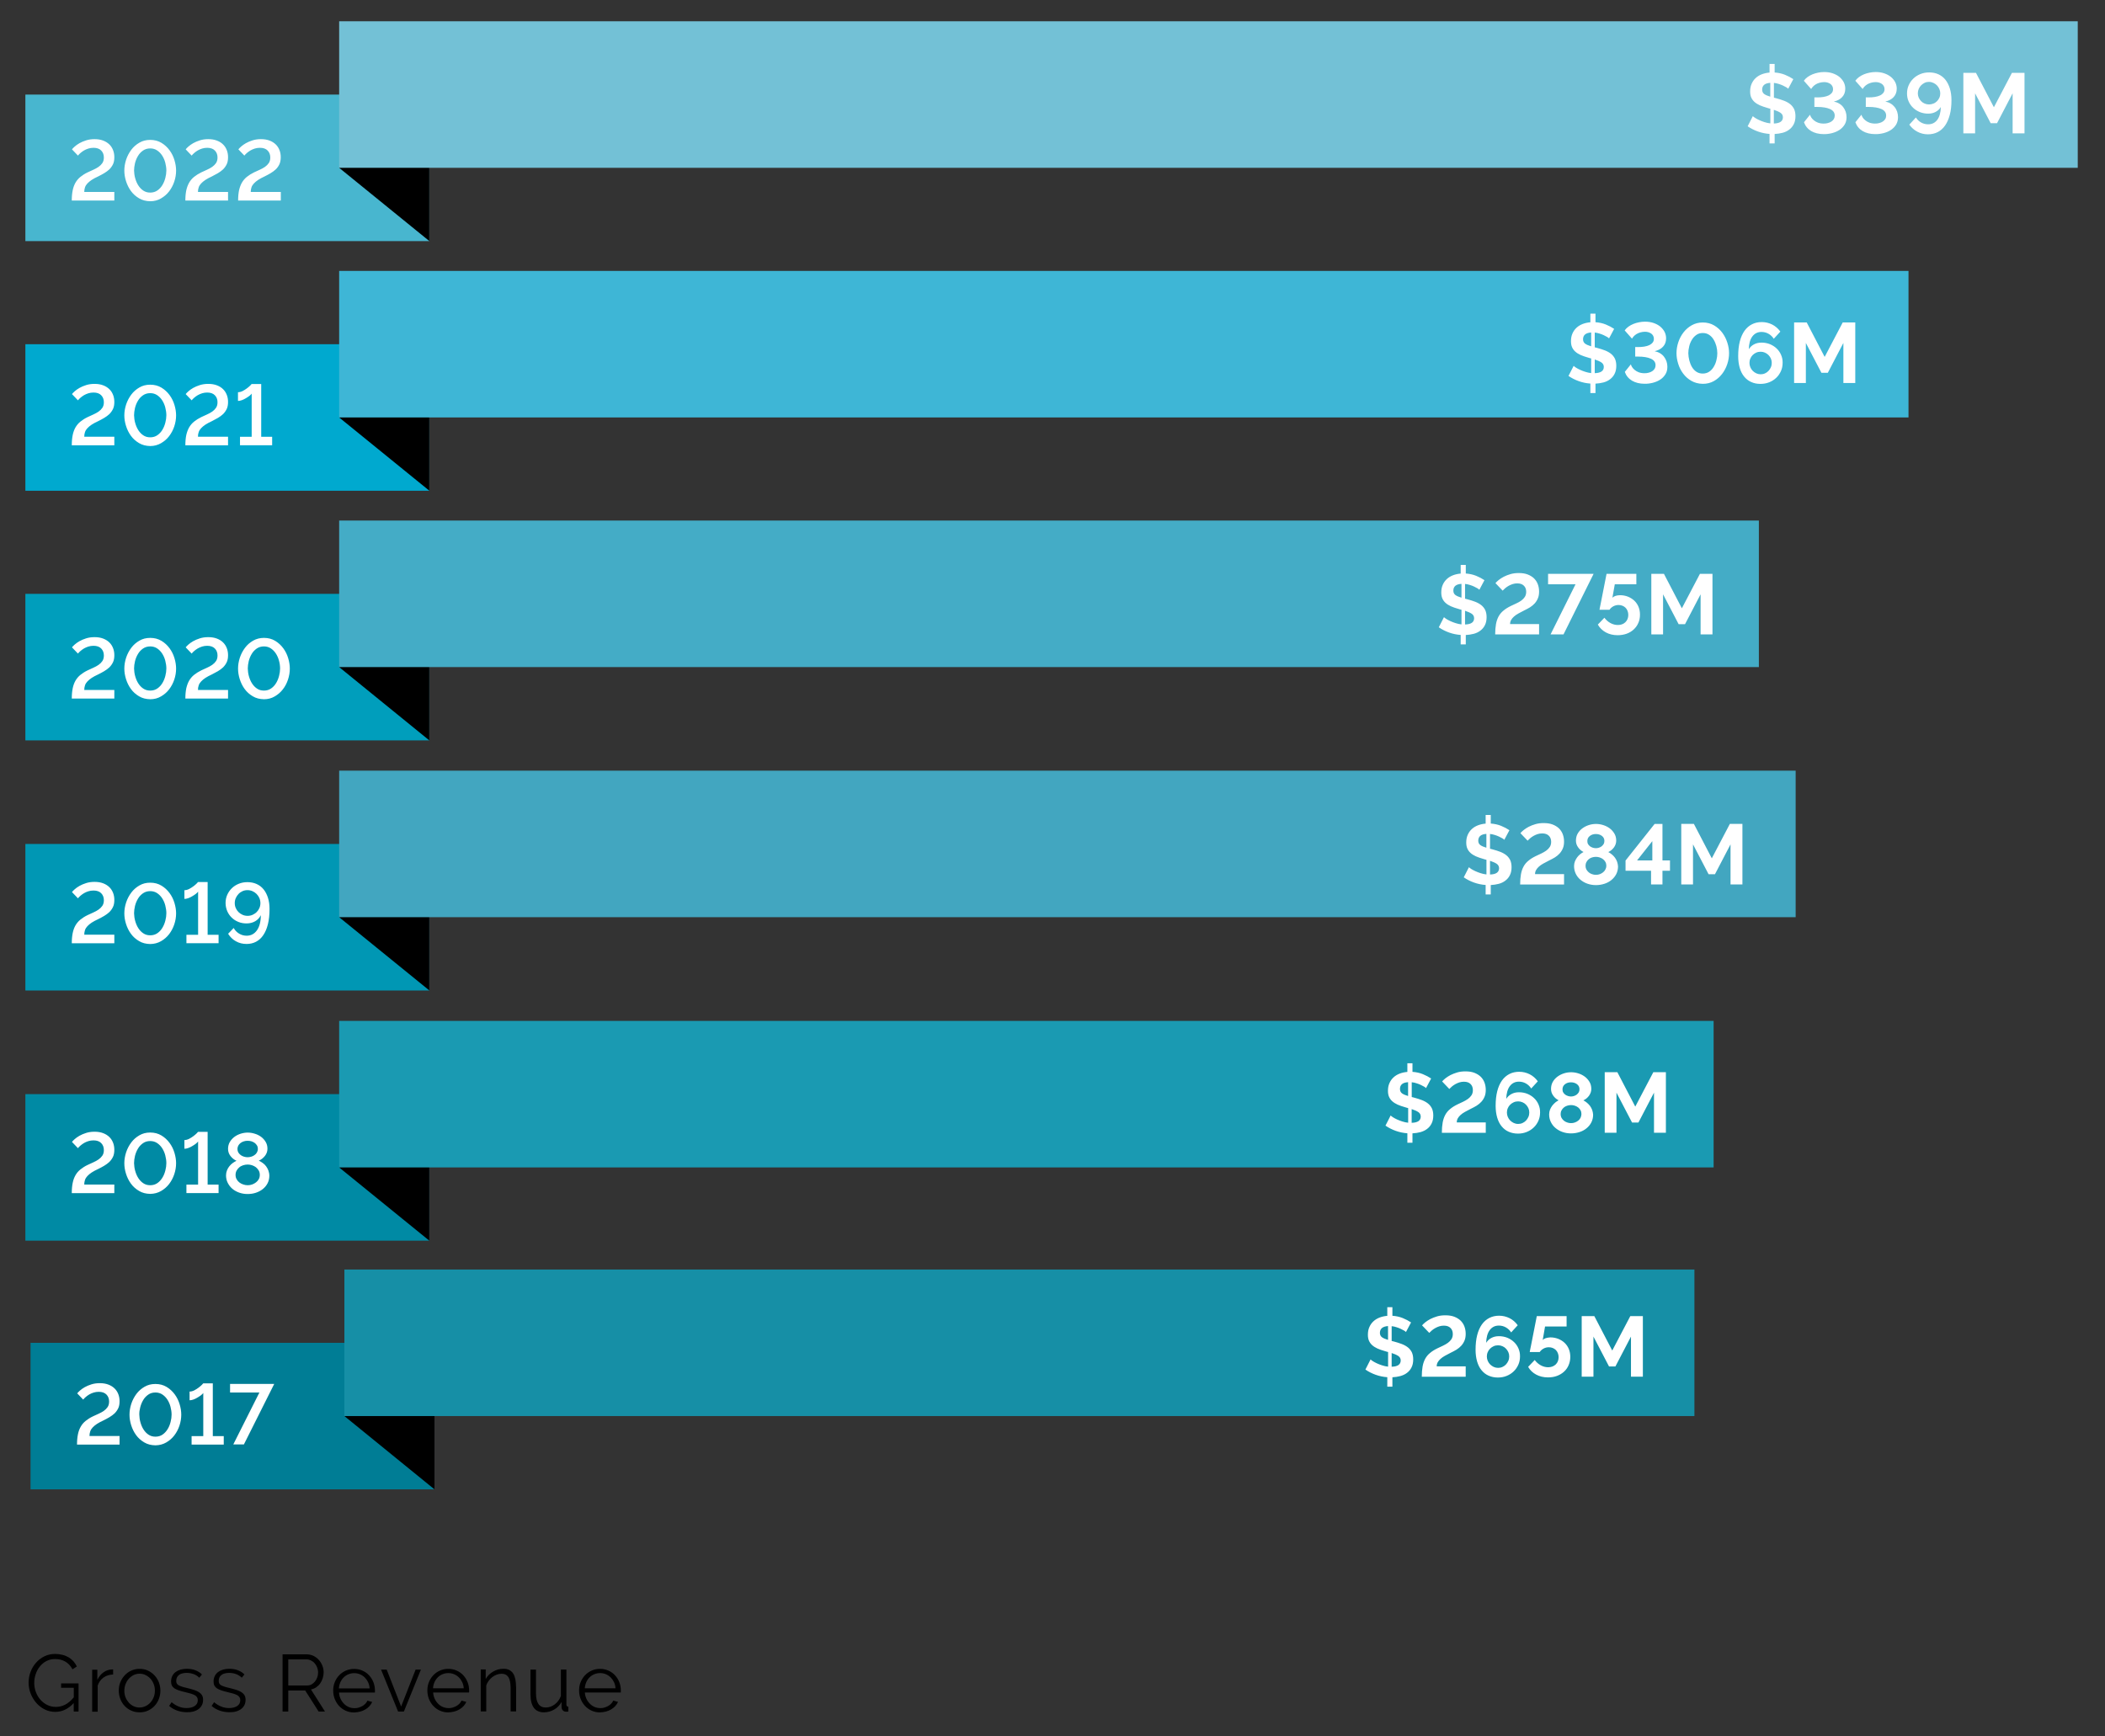 <?xml version="1.0" encoding="UTF-8"?>
<svg id="Layer_1" data-name="Layer 1" xmlns="http://www.w3.org/2000/svg" viewBox="0 0 313.56 258.65">
  <rect x="0" y="0" width="313.56" height="258.65" fill="#333333" stroke="none"/>
  <path d="m87.11,251.52c.02-.33.1-.63.22-.91s.29-.52.49-.72.44-.36.71-.47.56-.17.86-.17.59.06.86.17c.27.11.5.27.71.47.2.2.37.44.5.71.13.28.21.58.23.92h-4.58Zm3.16,3.46c.28-.08.54-.18.77-.32.23-.14.44-.3.61-.49.18-.19.31-.4.41-.63l-.71-.19c-.07.17-.18.32-.31.46-.14.14-.29.26-.46.35s-.35.17-.55.23-.4.08-.6.08c-.3,0-.59-.06-.86-.17-.27-.12-.51-.28-.71-.49-.21-.21-.38-.45-.51-.74-.13-.28-.21-.59-.23-.93h5.35s.01-.07.01-.13v-.19c0-.43-.08-.84-.23-1.22s-.36-.72-.64-1.02c-.27-.3-.6-.53-.98-.7-.38-.17-.8-.26-1.25-.26s-.86.09-1.25.26c-.38.17-.71.4-.99.7-.28.29-.49.63-.65,1.02s-.23.8-.23,1.24.08.87.23,1.26c.16.39.37.74.65,1.04.28.3.61.54.99.71.38.17.8.26,1.25.26.32-.02.61-.06.89-.13m-7.73-.29c.47-.27.84-.65,1.11-1.13v.72c0,.22.06.39.18.52s.28.2.47.2h.13c.06,0,.14,0,.23-.02v-.72c-.19,0-.29-.11-.29-.34v-5.2h-.82v3.94c-.1.26-.22.5-.38.71-.16.21-.33.39-.53.54s-.41.27-.64.35c-.23.08-.47.12-.71.12-.97,0-1.45-.71-1.45-2.12v-3.53h-.82v3.67c0,.9.17,1.57.5,2.02s.84.68,1.52.68c.53-.01,1.03-.14,1.5-.41m-5.67-3.38c0-.41-.03-.78-.1-1.12s-.17-.62-.31-.85-.34-.41-.58-.54c-.24-.13-.53-.19-.88-.19-.56,0-1.08.14-1.55.42-.48.28-.84.65-1.1,1.1v-1.42h-.74v6.25h.82v-3.83c.07-.26.19-.49.35-.71.16-.22.34-.41.55-.57.2-.16.43-.28.67-.37s.48-.13.72-.13c.46,0,.79.17,1.01.5.22.34.33.88.33,1.62v3.49h.82v-3.65h-.01Zm-12.37.21c.02-.33.1-.63.22-.91s.29-.52.49-.72.44-.36.71-.47.56-.17.86-.17.59.06.86.17c.27.11.5.27.71.47s.37.44.5.71.21.58.23.92h-4.58Zm3.17,3.46c.28-.08.54-.18.77-.32.23-.14.44-.3.61-.49.18-.19.31-.4.41-.63l-.71-.19c-.07.17-.18.32-.31.46-.14.14-.29.26-.46.35s-.35.17-.55.23c-.2.06-.4.08-.6.08-.3,0-.59-.06-.86-.17s-.51-.28-.71-.49c-.21-.21-.38-.45-.51-.74s-.21-.59-.23-.93h5.35s.01-.07.01-.13v-.19c0-.43-.08-.84-.23-1.22s-.36-.72-.64-1.02c-.27-.3-.6-.53-.98-.7-.38-.17-.8-.26-1.25-.26s-.86.09-1.25.26-.71.4-.99.7c-.28.29-.49.63-.65,1.02-.16.39-.23.8-.23,1.24s.08.87.23,1.26c.16.39.37.74.65,1.04.28.3.61.54.99.71.38.17.8.26,1.25.26.32-.02.61-.06.89-.13m-7.51,0l2.54-6.25h-.79l-2.16,5.5-2.15-5.5h-.84l2.54,6.25h.86Zm-9.68-3.45c.02-.33.1-.63.22-.91.12-.28.29-.52.49-.72s.44-.36.71-.47.56-.17.86-.17.59.06.86.17.5.27.71.47c.2.2.37.44.5.71.13.28.21.58.23.92h-4.58Zm3.17,3.46c.28-.08.54-.18.77-.32.23-.14.44-.3.61-.49.18-.19.31-.4.41-.63l-.71-.19c-.07.17-.18.32-.31.46-.14.14-.29.26-.46.35s-.35.17-.55.23-.4.08-.6.08c-.3,0-.59-.06-.86-.17-.27-.12-.51-.28-.71-.49-.21-.21-.38-.45-.51-.74-.13-.28-.21-.59-.23-.93h5.35s0-.07,0-.13v-.19c0-.43-.08-.84-.23-1.22-.15-.38-.36-.72-.64-1.02-.27-.3-.6-.53-.98-.7s-.8-.26-1.25-.26-.86.09-1.25.26c-.38.17-.71.4-.99.7-.28.29-.49.63-.65,1.02s-.23.8-.23,1.24.08.87.23,1.26c.16.39.37.74.65,1.04.28.3.61.54.99.71.38.17.8.26,1.25.26.32-.02.61-.06.89-.13m-10.7-7.78h2.71c.23,0,.45.05.67.16.21.1.4.24.55.42.16.18.28.38.37.62.09.24.14.48.14.74s-.04.5-.12.73c-.08.23-.19.44-.34.62-.14.18-.32.33-.52.44s-.43.16-.68.16h-2.78s0-3.89,0-3.89Zm0,7.77v-3.14h2.52l2,3.14h.95l-2.09-3.29c.29-.06.55-.16.78-.32s.43-.35.59-.58.29-.48.38-.77c.09-.28.14-.58.14-.89,0-.33-.06-.65-.19-.97-.12-.32-.3-.61-.52-.86s-.49-.46-.8-.61-.65-.23-1.01-.23h-3.6v8.52h.85Zm-7.02-.38c.44-.34.66-.79.66-1.37,0-.26-.05-.49-.16-.67-.1-.18-.26-.34-.46-.47s-.46-.24-.76-.34c-.3-.1-.66-.19-1.06-.29-.28-.06-.52-.13-.71-.19s-.36-.13-.49-.2c-.13-.08-.22-.17-.28-.27s-.08-.24-.08-.41c0-.2.04-.37.12-.52.08-.15.19-.27.33-.37s.3-.17.49-.21c.18-.04.38-.07.6-.07.36,0,.71.06,1.04.18s.61.3.85.54l.4-.48c-.24-.26-.56-.46-.95-.62-.39-.16-.83-.23-1.31-.23-.32,0-.62.04-.91.12-.28.08-.53.2-.74.35-.21.16-.38.35-.5.59-.12.24-.19.52-.19.83,0,.25.04.45.13.62.09.17.21.3.38.41.17.11.39.21.65.3.26.09.58.18.94.26.31.07.59.14.82.21s.43.15.59.23c.16.09.27.19.35.31s.12.26.12.44c0,.38-.15.67-.45.87s-.7.31-1.21.31c-.42,0-.81-.07-1.17-.22-.36-.14-.72-.36-1.07-.65l-.37.55c.34.3.74.54,1.2.7s.94.24,1.43.24c.74.02,1.33-.15,1.77-.48m-6.33,0c.44-.34.66-.79.66-1.37,0-.26-.05-.49-.16-.67-.1-.18-.26-.34-.46-.47-.2-.13-.46-.24-.76-.34-.3-.1-.66-.19-1.06-.29-.28-.06-.52-.13-.71-.19-.2-.06-.36-.13-.49-.2-.13-.08-.22-.17-.28-.27s-.08-.24-.08-.41c0-.2.04-.37.12-.52s.19-.27.33-.37.3-.17.49-.21.38-.07.6-.07c.36,0,.71.06,1.04.18s.61.3.85.54l.4-.48c-.24-.26-.56-.46-.95-.62s-.83-.23-1.31-.23c-.32,0-.62.04-.91.12-.28.08-.53.2-.74.35s-.38.35-.5.59c-.12.24-.19.52-.19.83,0,.25.04.45.13.62.08.16.21.3.38.41s.39.21.65.3.58.18.94.26c.31.07.59.14.82.21s.43.15.59.23c.16.09.27.19.35.31s.12.26.12.44c0,.38-.15.67-.45.87-.3.2-.7.31-1.21.31-.42,0-.81-.07-1.17-.22-.36-.14-.72-.36-1.07-.65l-.37.55c.34.3.74.54,1.2.7s.94.24,1.43.24c.74.02,1.33-.15,1.77-.48m-10.89-3.7c.12-.31.28-.58.49-.81s.45-.41.72-.55c.27-.13.56-.2.88-.2s.61.07.88.2.52.31.73.54.37.5.49.8c.12.31.18.63.18.98s-.06.68-.18.98-.28.57-.49.8-.45.41-.73.54c-.28.13-.57.2-.88.2s-.61-.06-.88-.19c-.28-.13-.52-.31-.72-.53-.2-.23-.37-.49-.49-.79-.12-.3-.18-.63-.18-.98,0-.36.06-.69.18-.99m3.34,3.94c.38-.17.71-.41.98-.7.28-.3.49-.64.64-1.03s.23-.8.23-1.24-.08-.86-.23-1.25c-.16-.39-.37-.74-.65-1.03-.28-.3-.6-.53-.98-.71s-.79-.26-1.24-.26-.86.09-1.24.26-.7.41-.98.71c-.28.3-.49.64-.65,1.03s-.23.81-.23,1.25.08.84.23,1.24.37.74.64,1.03c.28.3.6.53.98.7s.79.26,1.25.26.87-.08,1.25-.26m-5.18-6.13s-.09,0-.16,0c-.45,0-.87.14-1.26.41s-.7.65-.94,1.13v-1.5h-.77v6.25h.82v-3.89c.17-.5.46-.9.86-1.19.41-.29.89-.44,1.44-.46v-.74h.01Zm-5.87,6.27h.71v-4.19h-2.6v.65h1.89v1.42c-.41.5-.83.86-1.28,1.09-.44.23-.91.34-1.4.34-.46,0-.88-.1-1.27-.29-.39-.19-.73-.45-1.01-.77-.29-.32-.51-.7-.68-1.13-.16-.43-.25-.89-.25-1.37s.07-.9.22-1.33c.14-.43.35-.81.62-1.14s.59-.6.97-.8.81-.3,1.28-.3c.57,0,1.08.12,1.52.37.45.25.81.64,1.09,1.16l.65-.43c-.14-.27-.3-.52-.5-.75s-.43-.42-.7-.59c-.27-.16-.57-.29-.92-.38s-.72-.14-1.14-.14c-.57,0-1.09.12-1.57.35-.48.24-.9.55-1.25.95s-.63.85-.82,1.37c-.2.52-.29,1.06-.29,1.63,0,.54.1,1.07.3,1.59.2.52.48.98.83,1.39.36.41.78.74,1.26.98.48.25,1.01.37,1.59.37,1.03,0,1.94-.44,2.74-1.31v1.26h0Z"/>
  <rect x="3.78" y="163" width="60.17" height="21.83" fill="#008aa4"/>
  <polygon points="63.95 184.83 63.95 163 50.52 173.92 63.95 184.83"/>
  <rect x="50.52" y="152.09" width="204.74" height="21.83" fill="#1a9ab2"/>
  <path d="m248.15,168.75v-9.02h-1.87l-2.69,5.13-2.67-5.13h-1.88v9.02h1.75v-5.97l2.32,4.45h.95l2.32-4.45v5.97h1.77Zm-15.04-7.22c.24-.19.54-.29.89-.29s.66.09.91.28.37.44.37.75c0,.18-.04.33-.11.46-.08.13-.18.24-.3.34-.12.09-.26.16-.41.21-.15.05-.3.07-.44.07-.15,0-.3-.02-.45-.07s-.28-.11-.41-.2c-.12-.09-.22-.2-.3-.33s-.11-.29-.11-.46c0-.32.12-.57.36-.76m2.33,4.99c-.08.16-.2.31-.34.42-.14.12-.31.21-.5.28-.19.07-.38.1-.58.1s-.39-.03-.57-.1c-.19-.06-.35-.15-.5-.27-.14-.12-.26-.26-.35-.42-.09-.17-.13-.35-.13-.55s.04-.39.13-.55c.08-.17.2-.31.34-.43s.3-.21.49-.27.38-.1.58-.1.39.03.57.09c.19.06.35.15.5.26.15.12.27.26.36.43s.13.36.13.57c-.01.19-.05.37-.13.54m1.73-1.16c-.08-.22-.19-.42-.32-.6-.14-.18-.29-.34-.46-.48-.17-.14-.35-.26-.53-.35.16-.08.31-.17.46-.29.14-.12.27-.25.38-.4.1-.15.19-.31.25-.48s.09-.35.09-.53c0-.41-.09-.76-.28-1.07-.19-.31-.42-.57-.71-.78-.29-.21-.61-.37-.97-.48s-.71-.16-1.05-.16-.7.05-1.05.16-.67.27-.96.48-.53.47-.71.78-.27.67-.27,1.07c0,.36.11.7.33,1,.22.31.49.53.8.69-.17.09-.34.2-.5.33-.16.14-.31.29-.45.47-.14.18-.24.38-.33.59-.08.22-.13.45-.13.7,0,.42.08.8.25,1.14.17.35.4.65.7.9s.64.45,1.04.59.82.21,1.27.21.87-.07,1.27-.2c.4-.13.75-.32,1.05-.57s.54-.54.71-.88c.17-.34.26-.72.26-1.14-.02-.24-.06-.48-.14-.7m-11.68,1.94c-.2-.09-.37-.22-.53-.37-.15-.15-.27-.33-.36-.54-.09-.21-.13-.43-.13-.65s.04-.44.13-.64c.08-.2.2-.38.36-.53.15-.15.33-.27.53-.36s.42-.13.65-.13.44.04.64.13c.2.08.38.2.53.36.15.15.27.33.36.53s.13.41.13.64-.04.45-.13.65c-.09.21-.21.39-.36.55s-.33.28-.53.37-.42.13-.64.13c-.24,0-.45-.05-.65-.14m3.69-2.75c-.16-.37-.38-.69-.67-.96-.28-.27-.62-.48-1-.64-.39-.15-.8-.23-1.24-.23s-.81.09-1.14.27c-.33.18-.58.42-.76.72.02-.82.2-1.46.53-1.9.34-.45.79-.67,1.36-.67.37,0,.72.09,1.04.27.32.18.58.43.79.75l.98-1.07c-.33-.46-.74-.81-1.21-1.05-.48-.24-1-.37-1.57-.37-.53,0-1.02.11-1.45.33s-.8.54-1.11.97c-.3.43-.54.96-.7,1.59-.16.63-.24,1.36-.24,2.18,0,.65.08,1.23.23,1.75.15.51.37.95.66,1.3.29.36.64.63,1.05.81s.87.28,1.38.28c.47,0,.9-.08,1.3-.24.4-.16.75-.38,1.05-.67.3-.28.53-.62.7-1s.25-.79.25-1.23c.01-.43-.07-.82-.23-1.19m-7.86,4.2v-1.54h-4.32c0-.22.05-.42.15-.6.1-.18.24-.35.42-.51.18-.16.4-.32.66-.46.26-.15.55-.3.87-.46.3-.14.59-.3.86-.46.27-.17.5-.36.7-.58s.36-.47.48-.76c.12-.28.18-.62.18-1.01,0-.41-.07-.78-.2-1.12-.13-.34-.33-.63-.58-.87-.26-.24-.58-.43-.95-.57-.38-.14-.81-.2-1.3-.2-.45,0-.86.05-1.23.16s-.7.24-1,.39c-.29.15-.54.32-.76.49-.21.17-.37.33-.48.46l1.07,1.12c.11-.12.24-.24.39-.37.15-.13.32-.24.51-.35.19-.11.39-.19.6-.26s.44-.1.68-.1c.42,0,.75.11.98.34.23.22.35.53.35.91,0,.3-.07.55-.2.76-.14.21-.31.39-.53.55s-.47.3-.74.43c-.27.12-.55.25-.83.39-.43.21-.8.44-1.09.69-.3.24-.54.53-.72.86-.18.33-.31.71-.39,1.15-.08.44-.12.95-.12,1.53h6.54Zm-11.57-7.53v2.06c-.41-.12-.71-.25-.91-.4s-.3-.37-.3-.65c0-.63.4-.96,1.21-1.01m.53,6.05v-2.04c.42.13.75.28.99.44s.36.39.36.67c0,.6-.45.91-1.35.93m2.9-6.6c-.36-.24-.77-.46-1.24-.65-.47-.19-.98-.3-1.54-.34v-1.28h-.76v1.29c-.41.03-.79.12-1.14.25-.36.14-.66.32-.92.56-.26.24-.46.52-.61.86-.15.33-.22.71-.22,1.14,0,.35.05.65.16.9s.27.47.48.66c.21.19.48.36.79.5.32.14.69.27,1.12.39.08.02.15.05.23.07s.15.04.23.06v2.18c-.3-.03-.6-.1-.88-.19s-.54-.19-.78-.3c-.23-.11-.43-.21-.6-.32s-.28-.2-.35-.27l-.77,1.51c.46.32.97.58,1.53.78s1.14.32,1.73.36v1.41h.76v-1.4c.41-.02.81-.08,1.19-.18.38-.11.71-.26.99-.48.28-.21.51-.48.67-.81.17-.33.25-.73.25-1.19,0-.42-.07-.76-.2-1.05-.14-.28-.33-.53-.58-.73s-.55-.37-.91-.51-.76-.26-1.2-.38l-.32-.08v-2.2c.24.02.48.07.71.15.23.07.44.15.63.24.19.09.36.18.5.26s.24.16.29.22l.76-1.43Z" fill="#fff"/>
  <rect x="3.78" y="125.73" width="60.17" height="21.83" fill="#0097b4"/>
  <polygon points="63.95 147.55 63.95 125.73 50.52 136.64 63.95 147.55"/>
  <rect x="50.52" y="114.81" width="216.96" height="21.83" fill="#42a6c0"/>
  <path d="m259.55,131.76v-9.02h-1.87l-2.69,5.13-2.67-5.13h-1.88v9.02h1.75v-5.97l2.32,4.45h.95l2.32-4.45v5.97h1.77Zm-13.42-6.45v2.87h-2.27l2.27-2.87Zm1.51,6.45v-2.04h1.12v-1.54h-1.12v-5.43h-1.17l-4.33,5.45v1.52h3.8v2.04h1.7Zm-10.82-7.22c.24-.19.54-.29.89-.29s.66.09.91.28.37.44.37.75c0,.18-.04.33-.11.46-.08.13-.18.24-.3.34-.12.09-.26.16-.41.21-.15.05-.3.07-.45.07s-.3-.02-.45-.07-.28-.11-.41-.2c-.12-.09-.22-.2-.3-.33-.08-.13-.11-.29-.11-.46,0-.32.12-.57.37-.76m2.32,4.99c-.08.16-.2.31-.34.42-.14.12-.31.21-.49.28-.19.07-.38.1-.59.1-.19,0-.38-.03-.57-.1-.19-.06-.35-.15-.49-.27-.14-.12-.26-.26-.35-.42-.09-.17-.13-.35-.13-.55s.04-.39.13-.55c.08-.17.2-.31.34-.43.14-.12.3-.21.49-.27s.38-.09.58-.09.39.03.57.09c.19.06.35.15.5.26s.27.26.36.43.13.36.13.57c0,.18-.05.36-.14.53m1.74-1.16c-.08-.22-.19-.42-.32-.6s-.29-.34-.46-.48c-.17-.14-.35-.26-.53-.35.16-.08.31-.17.46-.29.14-.12.27-.25.38-.4s.19-.31.25-.48c.06-.17.09-.35.09-.53,0-.41-.09-.76-.28-1.07s-.42-.57-.71-.78c-.29-.21-.61-.37-.97-.48s-.71-.16-1.05-.16-.7.05-1.05.16-.67.27-.96.48c-.29.21-.53.47-.71.78-.18.31-.27.67-.27,1.07,0,.36.11.7.33,1,.22.31.49.53.8.69-.17.09-.34.2-.5.33-.17.14-.32.29-.45.47-.13.18-.24.38-.33.59-.08.22-.13.45-.13.7,0,.42.09.8.25,1.14.17.35.4.65.7.9s.64.45,1.04.59.82.21,1.27.21.87-.07,1.27-.2c.4-.13.75-.32,1.05-.57s.54-.54.71-.88c.17-.34.26-.72.26-1.14-.02-.24-.06-.48-.14-.7m-7.9,3.39v-1.54h-4.32c0-.22.05-.42.15-.6.1-.18.24-.35.42-.51.18-.16.4-.32.66-.46.26-.15.55-.3.87-.46.3-.14.59-.3.86-.46.27-.17.5-.36.7-.58s.36-.47.48-.76c.12-.28.18-.62.18-1.01,0-.41-.07-.78-.2-1.12-.13-.34-.33-.63-.58-.87-.26-.24-.58-.43-.95-.57-.38-.14-.81-.2-1.3-.2-.45,0-.86.05-1.23.16s-.7.23-1,.39c-.29.15-.54.32-.76.49-.21.17-.37.33-.48.46l1.07,1.12c.11-.12.24-.24.39-.37.15-.13.32-.24.51-.35.19-.11.39-.19.6-.26s.44-.1.68-.1c.42,0,.75.11.98.34.23.22.35.53.35.91,0,.3-.07.55-.2.76-.14.21-.31.39-.53.55s-.47.3-.74.43c-.27.12-.55.25-.83.39-.43.21-.8.44-1.09.69-.3.24-.54.53-.72.86-.18.33-.31.71-.39,1.15-.08.44-.12.95-.12,1.53h6.54Zm-11.57-7.53v2.06c-.41-.12-.71-.25-.91-.4s-.3-.37-.3-.65c.01-.63.41-.96,1.21-1.01m.54,6.05v-2.04c.42.14.75.28.99.44s.36.39.36.67c-.01.6-.45.91-1.35.93m2.89-6.6c-.36-.24-.77-.46-1.24-.65s-.98-.3-1.54-.34v-1.28h-.76v1.29c-.41.03-.79.12-1.14.25-.36.14-.66.32-.92.56s-.46.52-.61.86c-.15.34-.22.71-.22,1.14,0,.35.05.65.16.9s.27.47.48.66c.21.19.48.36.79.5.32.14.69.27,1.12.39.08.03.15.05.23.07s.15.04.23.06v2.18c-.3-.03-.6-.1-.88-.19s-.54-.19-.78-.3c-.23-.11-.43-.21-.6-.32s-.28-.2-.35-.27l-.77,1.51c.46.32.97.58,1.53.78s1.14.32,1.73.36v1.41h.76v-1.4c.41-.02.81-.08,1.19-.18.38-.1.71-.26.99-.48.28-.21.51-.48.67-.81.17-.33.25-.73.25-1.19,0-.41-.07-.76-.2-1.05-.14-.28-.33-.53-.58-.73-.25-.2-.55-.37-.91-.51s-.76-.26-1.2-.38l-.32-.08v-2.2c.24.03.48.07.71.15.23.07.44.15.63.24s.36.18.5.26.24.16.29.22l.76-1.43Z" fill="#fff"/>
  <rect x="3.78" y="14.09" width="60.17" height="21.83" fill="#48b6cf"/>
  <rect x="3.78" y="51.28" width="60.17" height="21.83" fill="#00a9cf"/>
  <polygon points="63.95 73.1 63.95 51.28 50.52 62.19 63.95 73.1"/>
  <polygon points="63.95 35.91 63.95 14.09 50.52 25 63.95 35.91"/>
  <rect x="50.52" y="40.36" width="233.77" height="21.83" fill="#3eb6d6"/>
  <rect x="50.52" y="3.17" width="258.98" height="21.83" fill="#73c1d6"/>
  <path d="m276.36,57.06v-9.02h-1.87l-2.69,5.13-2.67-5.13h-1.88v9.02h1.75v-5.97l2.32,4.45h.95l2.32-4.45v5.97h1.77Zm-14.74-1.44c-.2-.09-.38-.22-.53-.37-.15-.15-.27-.33-.36-.54s-.13-.43-.13-.65.04-.44.13-.64c.08-.2.2-.38.35-.53.15-.15.33-.27.53-.36s.42-.13.65-.13.44.04.64.13.37.2.53.36c.15.15.27.33.36.53s.13.41.13.64-.04.45-.13.65c-.09.21-.21.39-.36.55s-.33.28-.53.37-.42.13-.64.13-.44-.05-.64-.14m3.69-2.75c-.16-.37-.38-.69-.67-.96-.28-.27-.62-.48-1-.64-.39-.15-.8-.23-1.24-.23s-.81.09-1.14.27c-.33.18-.58.42-.76.72.02-.82.19-1.46.53-1.91s.79-.67,1.36-.67c.37,0,.72.09,1.04.27s.59.43.79.75l.98-1.07c-.33-.46-.74-.81-1.21-1.05-.48-.24-1-.37-1.57-.37-.53,0-1.02.11-1.45.33-.43.22-.8.54-1.11.97-.3.43-.54.96-.7,1.59s-.24,1.36-.24,2.18c0,.65.08,1.23.23,1.75.15.51.37.95.66,1.3.29.36.64.63,1.05.81.41.19.87.28,1.38.28.46,0,.9-.08,1.3-.24s.75-.38,1.05-.67c.3-.28.53-.62.7-1s.25-.79.25-1.23c.01-.42-.07-.82-.23-1.18m-13.69-1.25c.08-.36.21-.68.39-.98.17-.3.4-.55.67-.74.27-.2.59-.29.97-.29.36,0,.67.09.94.27s.5.42.67.71c.18.29.31.62.41.97.09.36.14.71.14,1.07,0,.32-.04.66-.13,1.01-.08.35-.21.68-.39.98-.17.3-.39.55-.67.74-.27.19-.6.29-.98.29-.36,0-.68-.09-.95-.27s-.49-.42-.66-.71-.3-.62-.39-.97c-.09-.36-.14-.71-.15-1.07,0-.32.04-.66.13-1.01m3.66,5.16c.48-.27.89-.62,1.23-1.06.34-.44.6-.93.78-1.47s.27-1.09.27-1.64c0-.49-.08-1.01-.25-1.54-.17-.54-.41-1.03-.74-1.48s-.74-.82-1.23-1.11-1.06-.44-1.7-.44c-.6,0-1.14.14-1.63.41-.48.27-.89.62-1.23,1.06-.34.44-.6.93-.78,1.47-.18.55-.27,1.09-.27,1.63,0,.51.08,1.03.25,1.57.16.54.41,1.03.74,1.47.33.45.74.81,1.23,1.09.49.28,1.05.43,1.7.44.6,0,1.14-.13,1.63-.4m-9.06.24c.41-.11.77-.26,1.09-.47.32-.21.57-.47.77-.79s.29-.69.29-1.12c0-.28-.04-.55-.13-.81-.09-.26-.22-.49-.38-.7s-.36-.38-.6-.52c-.23-.14-.49-.23-.78-.29.52-.12.94-.34,1.24-.67.31-.33.46-.74.46-1.25,0-.35-.08-.67-.23-.97-.16-.3-.38-.56-.65-.79-.28-.22-.61-.4-1-.53-.39-.13-.81-.19-1.26-.19-.3,0-.59.03-.89.09s-.58.14-.85.25-.52.25-.74.41-.4.34-.55.55l1.09,1.23c.07-.12.16-.24.27-.36s.25-.23.41-.33c.16-.1.35-.18.56-.24.21-.06.45-.1.7-.1.15,0,.31.02.46.06.16.04.3.11.43.19.13.08.23.19.31.33.08.13.12.3.12.48,0,.21-.06.39-.18.55-.12.15-.28.28-.49.38-.21.1-.46.17-.75.22-.29.05-.6.07-.94.07h-.42v1.42h.42c.82,0,1.46.11,1.92.32.46.21.69.53.69.97,0,.19-.05.37-.13.51-.09.15-.21.27-.36.37s-.33.18-.53.23c-.2.06-.41.08-.63.08-.32,0-.6-.05-.85-.14-.24-.09-.44-.21-.61-.35s-.29-.28-.39-.43c-.09-.15-.15-.28-.18-.4l-.9,1.12c.2.57.56,1,1.07,1.31.51.3,1.14.46,1.87.46.43.01.85-.05,1.25-.15m-9.2-7.49v2.06c-.41-.12-.71-.25-.91-.4s-.3-.37-.3-.65c0-.62.4-.96,1.21-1.01m.53,6.06v-2.04c.42.14.75.28.99.44s.36.39.36.67c0,.6-.45.9-1.35.93m2.89-6.6c-.36-.24-.77-.46-1.24-.65-.47-.19-.98-.3-1.54-.34v-1.28h-.76v1.29c-.41.03-.79.12-1.14.25-.36.14-.66.32-.92.56s-.46.52-.61.86-.22.71-.22,1.14c0,.35.05.65.16.9s.27.47.48.66c.21.19.48.36.79.5.32.14.69.27,1.12.39.08.03.15.05.23.07s.15.04.23.06v2.18c-.3-.03-.6-.1-.88-.19s-.54-.19-.78-.3c-.23-.11-.43-.21-.6-.32s-.28-.2-.35-.27l-.77,1.5c.46.32.97.58,1.53.78.56.2,1.14.32,1.73.36v1.41h.76v-1.4c.41-.02.81-.08,1.19-.18s.71-.26.99-.48c.28-.21.51-.48.67-.81.17-.33.25-.73.25-1.19,0-.41-.07-.76-.2-1.05-.14-.28-.33-.53-.58-.73s-.55-.37-.91-.51-.76-.26-1.2-.38l-.32-.08v-2.2c.24.03.48.07.71.15.23.07.44.15.63.24s.36.18.5.26c.14.08.24.16.29.22l.76-1.42Z" fill="#fff"/>
  <path d="m301.57,19.87v-9.02h-1.87l-2.69,5.13-2.67-5.13h-1.88v9.02h1.75v-5.97l2.32,4.45h.95l2.32-4.45v5.97s1.77,0,1.77,0Zm-13.57-7.52c.2.09.38.22.53.37.15.16.27.34.36.55s.13.43.13.65-.04.44-.13.64c-.09.2-.21.37-.36.52s-.32.27-.53.35c-.2.08-.42.13-.65.13s-.44-.04-.65-.13c-.2-.08-.38-.2-.53-.36-.15-.15-.27-.33-.36-.53s-.13-.41-.13-.64.05-.45.13-.65c.09-.21.21-.39.36-.54s.32-.27.52-.37.41-.14.64-.14c.26,0,.47.06.67.15m-3.69,2.76c.16.36.38.68.67.95.28.27.62.48,1,.64.38.15.8.23,1.24.23s.8-.09,1.13-.27c.33-.18.58-.42.76-.72-.02.82-.2,1.46-.53,1.91-.34.45-.79.67-1.36.67-.38,0-.73-.09-1.05-.27-.32-.18-.58-.43-.78-.75l-.98,1.07c.33.46.73.81,1.21,1.06.48.25,1,.38,1.57.38.53,0,1.02-.11,1.45-.33.43-.22.8-.55,1.1-.98.3-.43.53-.96.7-1.59.17-.63.25-1.36.25-2.18,0-.65-.08-1.23-.24-1.75-.16-.51-.38-.94-.66-1.3-.28-.35-.63-.62-1.04-.81-.41-.19-.87-.28-1.38-.28-.47,0-.9.08-1.3.24s-.75.38-1.05.67c-.3.28-.53.62-.7,1s-.25.79-.25,1.23c0,.42.08.82.24,1.18m-3.72,4.72c.41-.11.77-.26,1.08-.47.32-.21.57-.47.77-.79.19-.32.29-.69.29-1.12,0-.28-.05-.55-.13-.81-.09-.26-.21-.49-.38-.7s-.36-.38-.6-.52c-.23-.14-.49-.23-.78-.29.52-.12.94-.34,1.24-.67s.46-.74.46-1.25c0-.35-.08-.67-.23-.97-.16-.3-.37-.56-.65-.79-.28-.22-.61-.4-1-.53s-.81-.19-1.26-.19c-.3,0-.59.03-.89.09-.3.06-.58.14-.85.25-.27.11-.52.25-.74.41s-.4.34-.55.55l1.09,1.23c.07-.12.16-.24.27-.36s.25-.23.41-.33.35-.18.56-.24c.21-.06.44-.1.7-.1.15,0,.31.02.46.06.16.04.3.11.43.19s.23.19.31.33c.08.13.12.3.12.48,0,.21-.06.39-.18.55-.12.15-.28.28-.5.38-.21.1-.46.17-.75.22s-.6.07-.94.07h-.42v1.42h.42c.82,0,1.46.11,1.92.32.46.21.69.53.69.97,0,.19-.04.37-.13.51-.09.15-.21.27-.36.37s-.33.18-.53.23c-.2.06-.41.08-.63.08-.32,0-.6-.05-.85-.14-.24-.09-.44-.21-.61-.35-.17-.14-.3-.28-.39-.43-.09-.15-.15-.28-.18-.4l-.9,1.12c.2.57.56,1,1.07,1.31.51.3,1.14.46,1.87.46.45.01.86-.05,1.27-.15m-7.68,0c.41-.11.77-.26,1.09-.47s.57-.47.77-.79c.2-.32.29-.69.29-1.12,0-.28-.04-.55-.13-.81s-.22-.49-.38-.7-.36-.38-.6-.52c-.23-.14-.49-.23-.78-.29.52-.12.94-.34,1.24-.67.31-.33.46-.74.46-1.25,0-.35-.08-.67-.23-.97-.16-.3-.38-.56-.65-.79-.28-.22-.61-.4-1-.53s-.81-.19-1.26-.19c-.3,0-.59.03-.89.09-.3.06-.58.14-.85.25-.27.11-.52.25-.74.41s-.4.34-.55.55l1.09,1.23c.07-.12.16-.24.27-.36s.25-.23.41-.33.35-.18.56-.24c.21-.06.45-.1.7-.1.15,0,.31.02.46.06.16.04.3.11.43.19s.23.19.31.33c.08.13.12.3.12.48,0,.21-.06.39-.18.55-.12.15-.28.28-.49.38s-.46.17-.75.22-.6.07-.94.07h-.42v1.42h.42c.82,0,1.46.11,1.92.32.46.21.69.53.69.97,0,.19-.05.37-.13.51-.09.15-.21.27-.36.37s-.33.18-.53.23c-.2.06-.41.08-.63.08-.32,0-.6-.05-.85-.14-.24-.09-.44-.21-.61-.35s-.29-.28-.39-.43c-.09-.15-.15-.28-.18-.4l-.9,1.12c.2.57.56,1,1.07,1.31.51.3,1.14.46,1.87.46.42.01.84-.05,1.25-.15m-9.21-7.49v2.06c-.41-.12-.71-.25-.91-.4s-.3-.37-.3-.65c0-.62.4-.96,1.21-1.01m.53,6.06v-2.04c.42.14.75.28.99.44s.36.39.36.67c0,.59-.45.9-1.35.93m2.9-6.61c-.36-.24-.77-.46-1.24-.65s-.98-.3-1.54-.34v-1.28h-.76v1.29c-.41.03-.79.12-1.14.25-.36.14-.66.32-.92.56-.26.24-.46.52-.61.86-.15.34-.22.71-.22,1.14,0,.35.05.65.16.9.11.25.27.47.48.66.21.19.48.36.79.5.32.14.69.27,1.12.39.08.03.15.05.23.07s.15.04.23.06v2.18c-.3-.03-.6-.1-.88-.19s-.54-.19-.78-.3c-.23-.11-.43-.21-.6-.32s-.28-.2-.35-.27l-.77,1.51c.46.32.97.58,1.53.78s1.14.32,1.73.36v1.41h.76v-1.4c.41-.02.81-.08,1.19-.18s.71-.26.99-.48c.28-.21.51-.48.67-.81.17-.33.25-.73.25-1.19,0-.41-.07-.76-.2-1.05-.14-.28-.33-.53-.58-.73s-.55-.37-.91-.51c-.36-.14-.76-.26-1.2-.38l-.32-.08v-2.2c.24.03.48.07.71.15.23.07.44.15.63.24s.36.18.5.26.24.16.29.22l.76-1.43Z" fill="#fff"/>
  <rect x="3.78" y="88.47" width="60.17" height="21.83" fill="#009ebc"/>
  <polygon points="63.95 110.3 63.95 88.47 50.52 99.38 63.95 110.3"/>
  <rect x="50.52" y="77.55" width="211.48" height="21.83" fill="#44acc6"/>
  <path d="m255.09,94.51v-9.02h-1.87l-2.69,5.13-2.67-5.13h-1.88v9.02h1.75v-5.97l2.32,4.45h.95l2.32-4.45v5.97s1.77,0,1.77,0Zm-14.47-5.73c-.19.07-.34.16-.44.28l.36-2.02h3.21v-1.55h-4.44c-.19.96-.36,1.83-.51,2.6-.07.33-.13.65-.19.97s-.11.61-.17.86c-.05.26-.09.47-.13.64-.03.16-.05.26-.05.28h1.49c.14-.22.34-.39.58-.52.25-.13.5-.19.77-.19.21,0,.41.04.58.11.18.07.33.17.46.3.13.13.23.29.3.47s.11.38.11.59c0,.46-.15.82-.44,1.1s-.67.41-1.12.41c-.38,0-.75-.1-1.1-.29s-.65-.46-.9-.79l-.98,1.02c.28.49.68.88,1.19,1.16.52.28,1.1.42,1.77.42.48,0,.93-.08,1.33-.22.41-.15.76-.36,1.05-.63s.53-.59.69-.97c.17-.37.25-.79.25-1.24,0-.42-.07-.81-.22-1.17s-.36-.66-.62-.91c-.27-.25-.58-.45-.95-.6-.36-.14-.76-.22-1.18-.22-.27.01-.51.04-.7.11m-9.65,5.73h1.93l4.48-9.02h-6.78v1.55h4.09l-3.72,7.47Zm-1.71,0v-1.54h-4.32c0-.22.05-.42.15-.6.1-.18.24-.35.42-.51s.4-.32.66-.46c.26-.15.55-.3.87-.46.3-.14.59-.3.86-.46.27-.17.5-.36.7-.58s.36-.47.48-.76c.12-.28.18-.62.18-1.01,0-.41-.07-.78-.2-1.12-.13-.34-.33-.63-.58-.87-.26-.24-.58-.43-.95-.57-.38-.14-.81-.2-1.3-.2-.45,0-.86.05-1.23.16s-.7.23-1,.39c-.29.15-.54.32-.76.49-.21.17-.37.33-.48.46l1.07,1.12c.11-.12.24-.24.39-.37.15-.13.32-.24.51-.35.19-.11.39-.19.6-.26s.44-.1.68-.1c.42,0,.75.11.98.34.23.22.35.53.35.91,0,.3-.07.55-.2.76-.14.21-.31.39-.53.55s-.47.3-.74.42c-.27.12-.55.25-.83.39-.43.21-.8.44-1.09.69-.3.24-.54.53-.72.86-.18.33-.31.71-.39,1.15s-.12.95-.12,1.53h6.54Zm-11.56-7.53v2.06c-.41-.12-.71-.25-.91-.4s-.3-.37-.3-.65c0-.63.4-.96,1.21-1.01m.53,6.05v-2.04c.42.14.75.28.99.44s.36.39.36.67c0,.6-.45.91-1.35.93m2.89-6.6c-.36-.24-.77-.46-1.24-.65s-.98-.3-1.54-.34v-1.28h-.76v1.29c-.41.03-.79.12-1.14.25-.36.14-.66.32-.92.56s-.46.52-.61.86c-.15.34-.22.71-.22,1.14,0,.35.05.65.16.9s.27.47.48.66c.21.19.48.36.79.5.32.14.69.27,1.12.39.08.03.15.05.23.07s.15.04.23.06v2.18c-.3-.03-.6-.1-.88-.19-.28-.09-.54-.19-.78-.3-.23-.11-.43-.21-.6-.32s-.28-.2-.35-.27l-.77,1.51c.46.32.97.58,1.53.78s1.14.32,1.73.36v1.41h.76v-1.4c.41-.02.81-.08,1.19-.18s.71-.26.99-.48c.28-.21.51-.48.67-.81.17-.33.25-.73.25-1.19,0-.41-.07-.76-.2-1.05-.14-.28-.33-.53-.58-.73-.25-.2-.55-.37-.91-.51s-.76-.26-1.2-.38l-.32-.08v-2.2c.24.03.48.07.71.15.23.07.44.15.63.24s.36.18.5.26.24.16.29.22l.76-1.43Z" fill="#fff"/>
  <rect x="4.55" y="200.05" width="60.17" height="21.83" fill="#007d95"/>
  <polygon points="64.72 221.88 64.72 200.05 51.3 210.96 64.72 221.88"/>
  <rect x="51.3" y="189.13" width="201.1" height="21.83" fill="#168fa6"/>
  <path d="m34.75,215.19h1.58l4.52-9.02h-6.58v1.28h4.37l-3.89,7.74Zm-3.05-1.25v-7.85h-1.43s-.08.09-.2.22c-.13.13-.29.26-.48.41-.19.15-.41.28-.65.41-.24.12-.47.18-.7.18v1.3c.17,0,.36-.04.57-.11.21-.08.41-.17.6-.29.19-.11.37-.23.53-.35.16-.12.27-.24.34-.34v6.43h-1.74v1.26h4.79v-1.26h-1.63Zm-10.81-4.29c.1-.38.24-.74.44-1.07.19-.33.44-.59.75-.81s.66-.32,1.08-.32c.39,0,.73.1,1.03.3.3.2.55.46.75.77s.36.67.46,1.06c.1.39.16.78.16,1.16,0,.35-.05.72-.15,1.1-.1.39-.24.75-.44,1.07s-.44.59-.74.8-.66.32-1.07.32-.74-.1-1.04-.3c-.3-.2-.54-.46-.74-.77s-.35-.67-.46-1.06c-.11-.39-.16-.78-.17-1.16-.01-.34.04-.71.14-1.09m3.86,5.25c.47-.27.88-.62,1.21-1.05s.59-.92.77-1.46c.18-.54.27-1.09.27-1.64,0-.49-.08-1.01-.24-1.54-.16-.54-.4-1.03-.73-1.48s-.73-.82-1.21-1.11c-.48-.29-1.04-.44-1.67-.44s-1.14.14-1.61.41c-.47.27-.88.62-1.21,1.06-.33.44-.59.93-.77,1.47-.18.55-.27,1.09-.27,1.63,0,.51.08,1.03.25,1.57.17.54.41,1.03.73,1.47s.72.8,1.21,1.09c.48.29,1.04.43,1.68.44.59-.01,1.12-.15,1.59-.42m-6.94.29v-1.26h-4.48c0-.25.04-.48.11-.69s.19-.4.36-.58.38-.36.64-.53.58-.34.97-.52c.31-.15.6-.31.89-.48.29-.17.54-.36.77-.57.22-.22.4-.47.54-.76s.2-.64.2-1.05c0-.38-.06-.73-.19-1.06-.13-.33-.31-.61-.56-.85s-.55-.43-.92-.57c-.37-.14-.79-.21-1.28-.21-.46,0-.87.06-1.25.18s-.71.26-.99.42-.52.33-.71.5c-.19.17-.33.31-.41.42l.89.93c.1-.13.23-.26.38-.39.15-.13.33-.26.53-.38.2-.11.41-.21.65-.28.23-.07.49-.11.76-.11.51,0,.89.14,1.15.41s.39.61.39,1.03c0,.33-.07.61-.22.83s-.34.41-.57.57-.49.3-.78.43-.57.26-.85.39c-.42.2-.77.43-1.07.67s-.54.52-.73.85c-.19.33-.33.7-.42,1.14-.09.43-.14.95-.14,1.54h6.34v-.02Z" fill="#fff"/>
  <path d="m37.6,132.76c.23.1.44.24.62.42s.32.39.42.62c.1.24.15.49.15.75s-.05.5-.15.73c-.1.23-.24.43-.41.6-.17.17-.38.3-.61.41-.23.1-.48.15-.74.15s-.51-.05-.74-.15c-.23-.1-.44-.24-.61-.41-.17-.17-.31-.37-.41-.6-.1-.23-.15-.47-.15-.74s.05-.51.15-.74c.1-.23.24-.44.41-.62s.38-.32.6-.42c.23-.1.47-.15.74-.15.25,0,.5.05.73.15m-3.75,2.98c.16.37.38.69.66.96s.61.49.99.64c.38.16.79.23,1.23.23.48,0,.91-.11,1.29-.33s.65-.52.83-.9c0,.97-.2,1.73-.58,2.26s-.89.8-1.52.8c-.41,0-.78-.1-1.13-.31-.35-.21-.62-.49-.81-.84l-.83.86c.3.48.68.86,1.16,1.12.48.27,1.01.4,1.59.4.52,0,.99-.11,1.41-.33s.79-.55,1.08-.99c.3-.44.53-.98.69-1.63.16-.65.24-1.4.24-2.27,0-.63-.08-1.18-.24-1.68-.16-.49-.38-.91-.66-1.25s-.63-.61-1.04-.79-.86-.27-1.36-.27c-.46,0-.88.08-1.28.24-.4.16-.74.38-1.03.66-.29.28-.52.61-.69.99s-.25.79-.25,1.23c.01.44.09.83.25,1.2m-2.92,3.51v-7.85h-1.43s-.08.09-.2.22-.29.26-.48.41c-.19.15-.41.28-.65.41-.24.12-.47.18-.7.18v1.3c.17,0,.36-.04.57-.11.21-.08.41-.17.6-.29.19-.11.37-.23.53-.35.16-.12.27-.24.34-.34v6.43h-1.74v1.26h4.79v-1.26h-1.63Zm-10.82-4.29c.1-.39.24-.74.44-1.07.19-.33.44-.59.75-.81.31-.21.66-.32,1.08-.32.39,0,.73.1,1.03.3.3.2.55.46.75.77s.36.67.46,1.06c.1.39.16.78.16,1.16,0,.35-.05.72-.15,1.1-.1.39-.24.74-.44,1.07-.19.32-.44.59-.74.8s-.66.32-1.07.32-.74-.1-1.04-.3c-.3-.2-.54-.46-.74-.77s-.35-.67-.46-1.06c-.11-.39-.16-.78-.17-1.16,0-.33.05-.7.14-1.09m3.87,5.26c.47-.27.88-.62,1.21-1.05s.59-.92.77-1.46c.18-.54.27-1.09.27-1.64,0-.49-.08-1.01-.24-1.54-.16-.54-.4-1.03-.73-1.48s-.73-.82-1.21-1.11c-.48-.29-1.04-.44-1.67-.44s-1.14.14-1.61.41c-.47.27-.88.62-1.21,1.06-.33.44-.59.93-.77,1.47-.18.55-.27,1.09-.27,1.63,0,.51.08,1.03.25,1.57.17.54.41,1.03.73,1.47s.72.8,1.21,1.09c.48.29,1.04.43,1.68.44.58-.01,1.12-.15,1.59-.42m-6.95.29v-1.26h-4.48c0-.25.04-.48.11-.69s.19-.4.36-.58.38-.36.64-.53.58-.34.97-.52c.31-.15.6-.31.89-.48s.54-.36.77-.57c.22-.22.4-.47.54-.76s.2-.64.2-1.05c0-.38-.06-.73-.19-1.06s-.31-.61-.56-.85-.55-.43-.92-.57c-.37-.14-.79-.21-1.28-.21-.46,0-.87.06-1.25.18s-.71.26-.99.42-.52.33-.71.5c-.19.17-.33.31-.41.42l.89.93c.1-.13.23-.26.38-.39.15-.13.33-.26.53-.38.2-.11.41-.21.65-.28.23-.07.49-.11.76-.11.51,0,.89.14,1.15.41.26.27.39.61.39,1.03,0,.33-.07.6-.22.83-.15.22-.34.41-.57.57s-.49.3-.78.43-.57.26-.85.39c-.42.2-.77.43-1.07.67-.3.24-.54.53-.73.85-.19.33-.33.71-.42,1.14s-.14.95-.14,1.54h6.34v-.02Z" fill="#fff"/>
  <path d="m38.91,65.06v-7.85h-1.43s-.08.09-.2.22-.29.26-.48.41-.41.28-.65.41c-.24.12-.47.18-.7.18v1.3c.17,0,.36-.04.57-.11.21-.08.41-.17.6-.29.19-.11.37-.23.53-.35s.27-.24.34-.34v6.43h-1.74v1.26h4.79v-1.26h-1.63Zm-4.94,1.26v-1.26h-4.48c0-.25.03-.48.11-.69.07-.21.19-.4.36-.58s.38-.36.64-.53.58-.34.97-.52c.3-.15.6-.31.89-.48s.54-.36.77-.57c.22-.22.4-.47.54-.76.14-.29.2-.64.2-1.05,0-.38-.06-.73-.19-1.06s-.31-.61-.56-.85c-.24-.24-.55-.43-.92-.57-.37-.14-.79-.21-1.28-.21-.46,0-.87.06-1.25.18s-.71.26-.99.42-.52.33-.71.5c-.19.17-.33.31-.41.42l.89.93c.1-.13.23-.26.38-.39s.33-.26.53-.38c.2-.11.42-.21.65-.28s.48-.11.75-.11c.51,0,.89.14,1.15.41.26.27.39.61.39,1.03,0,.33-.07.6-.22.83-.15.22-.34.41-.57.57s-.49.3-.78.43-.57.26-.85.39c-.41.2-.77.43-1.07.67-.3.24-.54.53-.73.85-.19.33-.33.71-.43,1.14-.09.43-.14.95-.14,1.54h6.36v-.02Zm-13.86-5.55c.1-.39.24-.74.44-1.07.19-.33.44-.59.75-.81.31-.21.66-.32,1.08-.32.39,0,.73.1,1.03.3.3.2.55.46.75.77s.36.67.46,1.06c.1.39.16.78.16,1.16,0,.35-.05.72-.15,1.1-.1.39-.24.74-.44,1.07-.19.32-.44.59-.74.8-.3.21-.66.32-1.07.32s-.74-.1-1.04-.3c-.3-.2-.54-.46-.74-.77-.2-.31-.35-.67-.46-1.06-.11-.39-.16-.78-.17-1.16,0-.33.05-.7.14-1.09m3.87,5.26c.47-.27.88-.62,1.21-1.05s.59-.92.77-1.46.27-1.09.27-1.64c0-.49-.08-1.01-.24-1.54-.16-.54-.4-1.03-.73-1.48s-.73-.82-1.21-1.11c-.48-.29-1.04-.44-1.67-.44s-1.14.14-1.61.41c-.47.27-.88.62-1.21,1.06-.33.44-.59.93-.77,1.47-.18.55-.27,1.09-.27,1.63,0,.51.08,1.03.25,1.57s.41,1.03.73,1.47c.32.44.72.8,1.21,1.09.48.29,1.04.43,1.68.44.58,0,1.12-.15,1.59-.42m-6.95.29v-1.26h-4.48c0-.25.04-.48.11-.69s.19-.4.36-.58.38-.36.64-.53.58-.34.97-.52c.31-.15.6-.31.89-.48s.54-.36.77-.57c.22-.22.4-.47.54-.76s.2-.64.2-1.05c0-.38-.06-.73-.19-1.06s-.31-.61-.56-.85c-.25-.24-.55-.43-.92-.57s-.79-.21-1.28-.21c-.46,0-.87.06-1.25.18s-.71.26-.99.42-.52.33-.71.5c-.19.17-.33.31-.41.42l.89.93c.1-.13.23-.26.38-.39.15-.13.33-.26.53-.38.2-.11.41-.21.65-.28.23-.07.49-.11.76-.11.51,0,.89.14,1.15.41.26.27.39.61.39,1.03,0,.33-.07.6-.22.83-.15.22-.34.41-.57.57s-.49.3-.78.43-.57.26-.85.39c-.42.2-.77.43-1.07.67-.3.24-.54.53-.73.85-.19.33-.33.71-.42,1.14s-.14.95-.14,1.54h6.34v-.02Z" fill="#fff"/>
  <path d="m35.49,170.68c.08-.15.19-.28.33-.39.14-.11.3-.19.48-.25s.37-.09.58-.09.4.03.58.08c.18.06.34.14.48.24.14.11.25.23.34.38.09.15.13.32.13.5,0,.2-.05.38-.14.54-.09.16-.21.29-.36.39-.14.11-.31.19-.49.24s-.36.08-.54.08-.36-.03-.53-.08-.34-.13-.48-.23c-.14-.1-.26-.23-.36-.38-.09-.15-.14-.33-.14-.53,0-.17.04-.34.12-.5m3.06,4.98c-.1.19-.24.35-.41.48-.17.13-.36.24-.58.32s-.44.11-.67.11-.44-.04-.65-.11c-.22-.07-.41-.17-.58-.3-.17-.13-.31-.29-.41-.48-.11-.19-.16-.4-.16-.64s.05-.45.15-.64c.1-.19.24-.35.4-.49s.36-.24.57-.31c.22-.07.44-.11.67-.11s.44.03.65.1c.22.07.41.17.59.3.17.14.31.3.42.49.11.19.16.41.16.65,0,.24-.05.45-.15.63m1.43-1.28c-.09-.23-.2-.44-.34-.63s-.31-.36-.5-.49c-.19-.14-.39-.26-.59-.35.36-.15.66-.39.91-.7.25-.32.38-.67.38-1.07s-.09-.73-.27-1.03-.41-.55-.69-.76c-.28-.2-.6-.36-.95-.46-.35-.11-.7-.16-1.03-.16s-.68.05-1.03.16-.66.26-.94.47-.51.46-.69.76c-.18.3-.27.65-.27,1.04s.12.75.37,1.07c.25.31.54.55.89.7-.19.08-.37.2-.56.33-.19.14-.35.29-.5.48-.15.18-.27.39-.36.62s-.14.47-.14.74c0,.4.08.77.25,1.11s.39.63.68.88.63.44,1.02.58.81.21,1.26.21.85-.06,1.24-.19c.39-.13.73-.31,1.03-.55s.53-.52.71-.86c.17-.33.26-.71.26-1.11,0-.31-.06-.56-.14-.79m-9.05,2.09v-7.85h-1.43s-.08.09-.2.22c-.13.13-.29.26-.48.41-.19.15-.41.28-.65.41-.24.12-.47.18-.7.18v1.3c.17,0,.36-.04.57-.11.21-.08.41-.17.6-.29.19-.11.37-.23.53-.35.16-.12.27-.24.34-.34v6.43h-1.74v1.26h4.79v-1.26h-1.63Zm-10.82-4.28c.1-.38.24-.74.44-1.07.19-.33.44-.59.75-.81s.66-.32,1.08-.32c.39,0,.73.1,1.03.3.3.2.55.46.75.77s.36.67.46,1.06c.1.39.16.78.16,1.16,0,.35-.05.72-.15,1.1-.1.39-.24.75-.44,1.07s-.44.59-.74.8-.66.32-1.07.32-.74-.1-1.04-.3c-.3-.2-.54-.46-.74-.77s-.35-.67-.46-1.06c-.11-.39-.16-.78-.17-1.16,0-.34.05-.71.14-1.09m3.87,5.25c.47-.27.88-.62,1.21-1.05s.59-.92.77-1.46c.18-.54.27-1.09.27-1.64,0-.49-.08-1.01-.24-1.54-.16-.54-.4-1.03-.73-1.48s-.73-.82-1.21-1.11c-.48-.29-1.04-.44-1.67-.44s-1.14.14-1.61.41c-.47.27-.88.62-1.21,1.06-.33.44-.59.93-.77,1.47-.18.55-.27,1.09-.27,1.63,0,.51.08,1.03.25,1.57.17.54.41,1.03.73,1.47s.72.8,1.21,1.09c.48.29,1.04.43,1.68.44.58-.01,1.12-.15,1.59-.42m-6.95.29v-1.26h-4.48c0-.25.04-.48.11-.69s.19-.4.36-.58.38-.36.64-.53.58-.34.97-.52c.31-.15.6-.31.89-.48s.54-.36.77-.57c.22-.22.4-.47.54-.76s.2-.64.2-1.05c0-.38-.06-.73-.19-1.06-.13-.33-.31-.61-.56-.85s-.55-.43-.92-.57c-.37-.14-.79-.21-1.28-.21-.46,0-.87.06-1.25.18s-.71.26-.99.42-.52.33-.71.5c-.19.17-.33.31-.41.42l.89.93c.1-.13.23-.26.38-.39.15-.13.33-.26.53-.38.2-.11.41-.21.65-.28.23-.07.49-.11.76-.11.51,0,.89.14,1.15.41.26.27.39.61.39,1.03,0,.33-.07.61-.22.83-.15.22-.34.41-.57.57s-.49.3-.78.43-.57.26-.85.39c-.42.2-.77.43-1.07.67-.3.24-.54.52-.73.85s-.33.7-.42,1.14c-.09.43-.14.95-.14,1.54h6.34v-.02Z" fill="#fff"/>
  <path d="m37.05,98.5c.1-.39.24-.74.44-1.07.19-.33.44-.59.75-.81.3-.21.66-.32,1.08-.32.39,0,.73.1,1.03.3.3.2.55.46.75.77s.36.67.46,1.06c.11.39.16.78.16,1.16,0,.35-.05.72-.15,1.1-.1.39-.24.74-.44,1.07-.19.32-.44.59-.74.8-.3.21-.66.32-1.07.32s-.75-.1-1.04-.3c-.3-.2-.54-.46-.74-.77s-.35-.67-.46-1.06-.16-.78-.17-1.16c0-.34.05-.7.14-1.09m3.87,5.25c.47-.27.88-.62,1.21-1.05.34-.43.59-.92.77-1.46s.27-1.09.27-1.64c0-.49-.08-1.01-.24-1.54-.16-.54-.4-1.03-.73-1.48-.33-.45-.73-.82-1.21-1.11s-1.03-.44-1.67-.44c-.6,0-1.14.14-1.61.41s-.88.62-1.21,1.06c-.33.44-.59.93-.77,1.47-.18.55-.27,1.09-.27,1.63,0,.51.08,1.03.25,1.57s.41,1.03.73,1.47.72.8,1.21,1.09c.48.29,1.04.43,1.68.44.58,0,1.12-.14,1.59-.42m-6.95.3v-1.26h-4.48c0-.25.03-.48.11-.69.07-.21.19-.4.36-.58s.38-.36.64-.53.58-.34.97-.52c.3-.15.6-.31.89-.48.29-.17.54-.36.77-.57.22-.22.4-.47.54-.76s.2-.64.2-1.05c0-.38-.06-.73-.19-1.06s-.31-.61-.56-.85c-.24-.24-.55-.43-.92-.57-.37-.14-.79-.21-1.28-.21-.46,0-.87.06-1.25.18s-.71.26-.99.42c-.28.16-.52.33-.71.5-.19.17-.33.31-.41.42l.89.93c.1-.13.23-.26.38-.39s.33-.26.53-.38c.2-.11.42-.21.65-.28s.48-.11.75-.11c.51,0,.89.14,1.15.41.26.27.39.61.39,1.03,0,.33-.07.6-.22.83-.15.22-.34.41-.57.57-.23.16-.49.3-.78.43s-.57.26-.85.39c-.41.2-.77.43-1.07.67s-.54.53-.73.85c-.19.33-.33.71-.43,1.14-.09.43-.14.95-.14,1.54h6.36v-.02Zm-13.86-5.55c.1-.39.24-.74.44-1.07.19-.33.44-.59.75-.81.31-.21.66-.32,1.08-.32.39,0,.73.1,1.03.3.3.2.55.46.75.77s.36.67.46,1.06c.1.39.16.78.16,1.16,0,.35-.05.72-.15,1.1-.1.39-.24.74-.44,1.07-.19.32-.44.59-.74.8-.3.21-.66.32-1.07.32s-.74-.1-1.04-.3c-.3-.2-.54-.46-.74-.77s-.35-.67-.46-1.06c-.11-.39-.16-.78-.17-1.16,0-.34.05-.7.14-1.09m3.87,5.25c.47-.27.88-.62,1.21-1.05s.59-.92.77-1.46.27-1.09.27-1.64c0-.49-.08-1.01-.24-1.54-.16-.54-.4-1.03-.73-1.48-.33-.45-.73-.82-1.21-1.11-.48-.29-1.04-.44-1.67-.44s-1.14.14-1.61.41c-.47.27-.88.62-1.21,1.06-.33.44-.59.93-.77,1.47-.18.55-.27,1.09-.27,1.63,0,.51.08,1.03.25,1.57s.41,1.03.73,1.47.72.8,1.21,1.09c.48.29,1.04.43,1.68.44.58,0,1.12-.14,1.59-.42m-6.95.3v-1.26h-4.48c0-.25.04-.48.11-.69s.19-.4.36-.58.38-.36.64-.53.58-.34.97-.52c.31-.15.6-.31.89-.48.29-.17.54-.36.77-.57.22-.22.4-.47.54-.76s.2-.64.2-1.05c0-.38-.06-.73-.19-1.06s-.31-.61-.56-.85-.55-.43-.92-.57-.79-.21-1.28-.21c-.46,0-.87.06-1.25.18s-.71.26-.99.42c-.28.16-.52.33-.71.5-.19.17-.33.31-.41.42l.89.93c.1-.13.23-.26.38-.39.15-.13.33-.26.53-.38.2-.11.41-.21.65-.28.23-.07.49-.11.76-.11.51,0,.89.14,1.15.41.26.27.39.61.39,1.03,0,.33-.07.6-.22.83-.15.22-.34.41-.57.57-.23.16-.49.3-.78.43s-.57.26-.85.39c-.42.2-.77.43-1.07.67-.3.24-.54.53-.73.85-.19.33-.33.71-.42,1.14s-.14.95-.14,1.54h6.34v-.02Z" fill="#fff"/>
  <path d="m41.83,29.86v-1.26h-4.48c0-.25.04-.48.11-.69.07-.21.19-.4.36-.58.17-.18.38-.36.64-.53s.58-.34.96-.52c.31-.15.6-.31.89-.48s.54-.36.77-.57c.23-.22.4-.47.54-.76.13-.29.2-.64.2-1.05,0-.38-.06-.73-.19-1.06s-.31-.61-.56-.85-.55-.43-.92-.57-.79-.21-1.28-.21c-.46,0-.87.06-1.25.18s-.71.26-.99.42c-.28.16-.52.33-.71.5s-.33.31-.41.42l.89.93c.1-.13.23-.26.38-.39s.33-.26.53-.38c.2-.11.41-.21.65-.28.23-.07.49-.11.76-.11.51,0,.89.14,1.15.41.26.27.39.61.39,1.03,0,.33-.07.6-.22.83-.15.22-.34.41-.57.57s-.49.3-.78.43c-.29.13-.57.26-.85.39-.41.2-.77.43-1.07.67s-.54.53-.73.85c-.19.33-.33.71-.43,1.14-.09.43-.14.95-.14,1.54h6.36v-.02Zm-7.86,0v-1.26h-4.48c0-.25.03-.48.11-.69.07-.21.19-.4.36-.58s.38-.36.64-.53.58-.34.97-.52c.3-.15.6-.31.89-.48s.54-.36.77-.57c.22-.22.4-.47.54-.76s.2-.64.2-1.05c0-.38-.06-.73-.19-1.06s-.31-.61-.56-.85c-.24-.24-.55-.43-.92-.57-.37-.14-.79-.21-1.28-.21-.46,0-.87.06-1.25.18s-.71.26-.99.42-.52.33-.71.5c-.19.17-.33.31-.41.42l.89.93c.1-.13.23-.26.38-.39s.33-.26.53-.38c.2-.11.42-.21.65-.28.23-.07.48-.11.75-.11.51,0,.89.14,1.15.41.26.27.39.61.39,1.03,0,.33-.07.6-.22.83-.15.22-.34.41-.57.57s-.49.3-.78.43c-.29.13-.57.26-.85.39-.41.2-.77.43-1.07.67s-.54.53-.73.85c-.19.33-.33.71-.43,1.14-.09.43-.14.95-.14,1.54h6.36v-.02Zm-13.86-5.55c.1-.39.24-.74.44-1.07.19-.33.44-.59.75-.81.31-.21.66-.32,1.08-.32.39,0,.73.1,1.03.3.3.2.55.46.75.77.2.31.36.67.46,1.06.1.39.16.78.16,1.16,0,.35-.05.72-.15,1.1-.1.39-.24.74-.44,1.07-.19.32-.44.59-.74.8s-.66.32-1.07.32-.74-.1-1.04-.3c-.3-.2-.54-.46-.74-.77s-.35-.67-.46-1.06c-.11-.39-.16-.78-.17-1.16,0-.34.05-.7.14-1.09m3.87,5.25c.47-.27.88-.62,1.21-1.05s.59-.92.77-1.46.27-1.09.27-1.64c0-.49-.08-1.01-.24-1.54-.16-.54-.4-1.03-.73-1.48-.33-.45-.73-.82-1.21-1.11-.48-.29-1.04-.44-1.67-.44s-1.14.14-1.61.41c-.47.27-.88.62-1.21,1.06-.33.44-.59.93-.77,1.47-.18.55-.27,1.09-.27,1.63,0,.51.08,1.03.25,1.57.17.54.41,1.03.73,1.47.32.44.72.8,1.21,1.09.48.29,1.04.43,1.68.44.58,0,1.12-.14,1.59-.42m-6.95.3v-1.26h-4.48c0-.25.04-.48.11-.69.07-.21.19-.4.36-.58s.38-.36.64-.53.58-.34.97-.52c.31-.15.6-.31.89-.48s.54-.36.77-.57c.22-.22.4-.47.54-.76s.2-.64.2-1.05c0-.38-.06-.73-.19-1.06s-.31-.61-.56-.85-.55-.43-.92-.57-.79-.21-1.28-.21c-.46,0-.87.06-1.25.18s-.71.26-.99.42-.52.33-.71.5c-.19.17-.33.31-.41.42l.89.93c.1-.13.23-.26.38-.39.15-.13.33-.26.53-.38.2-.11.41-.21.65-.28.23-.07.49-.11.76-.11.51,0,.89.14,1.15.41.26.27.39.61.39,1.03,0,.33-.07.6-.22.83-.15.22-.34.41-.57.57s-.49.3-.78.43-.57.26-.85.39c-.42.2-.77.43-1.07.67-.3.24-.54.53-.73.85-.19.33-.33.71-.42,1.14s-.14.95-.14,1.54h6.34v-.02Z" fill="#fff"/>
  <path d="m244.72,205.09v-9.02h-1.87l-2.69,5.13-2.67-5.13h-1.88v9.02h1.75v-5.97l2.32,4.45h.95l2.32-4.45v5.97h1.77Zm-14.48-5.73c-.2.07-.34.16-.44.28l.35-2.02h3.21v-1.55h-4.44c-.19.96-.36,1.83-.51,2.6-.07.33-.13.65-.19.97s-.11.61-.17.86c-.05.26-.09.47-.13.63-.03.17-.05.26-.05.29h1.49c.14-.22.34-.39.58-.52.25-.13.5-.19.78-.19.21,0,.41.04.58.11s.33.17.46.3.23.29.3.47c.07.18.11.38.11.59,0,.46-.15.82-.44,1.1-.29.27-.67.41-1.12.41-.38,0-.75-.1-1.1-.29-.35-.19-.65-.46-.9-.79l-.98,1.02c.28.49.68.88,1.19,1.15.52.28,1.1.42,1.77.42.48,0,.93-.07,1.33-.22s.76-.36,1.05-.63c.3-.27.53-.59.69-.97.16-.37.25-.79.25-1.24,0-.42-.07-.81-.22-1.17s-.36-.66-.62-.91-.58-.45-.95-.6c-.36-.14-.76-.22-1.18-.22-.26.02-.5.05-.7.12m-7.74,4.28c-.2-.09-.37-.22-.53-.37-.15-.15-.27-.33-.36-.54-.09-.21-.13-.43-.13-.65s.04-.44.13-.64c.08-.2.2-.38.36-.53.15-.15.33-.27.53-.36s.42-.13.65-.13.44.04.64.13c.2.08.38.2.53.36.15.15.27.33.36.53s.13.41.13.64-.04.45-.13.65c-.09.21-.21.39-.36.55s-.33.28-.53.37-.42.13-.64.13c-.23,0-.45-.05-.65-.14m3.69-2.75c-.16-.37-.38-.69-.67-.96-.28-.27-.62-.48-1-.64-.39-.15-.8-.23-1.24-.23s-.81.09-1.14.27c-.33.18-.58.42-.76.72.02-.82.2-1.46.53-1.9.34-.45.79-.67,1.36-.67.37,0,.72.09,1.04.27.32.18.58.43.79.75l.98-1.07c-.33-.46-.74-.81-1.21-1.05-.48-.24-1-.37-1.57-.37-.53,0-1.02.11-1.45.33s-.8.54-1.11.97c-.3.43-.54.96-.7,1.59-.16.63-.24,1.36-.24,2.18,0,.65.08,1.23.23,1.75.15.51.37.95.66,1.3.29.36.64.63,1.05.81s.87.28,1.38.28c.47,0,.9-.08,1.3-.24.4-.16.75-.38,1.05-.67.3-.28.53-.62.7-1s.25-.79.25-1.23c.01-.43-.07-.82-.23-1.19m-7.86,4.2v-1.54h-4.32c0-.22.05-.42.15-.6.1-.18.24-.35.42-.51.18-.16.4-.32.66-.46.26-.15.55-.3.87-.46.3-.14.59-.3.86-.46.27-.17.5-.36.7-.58s.36-.47.48-.76c.12-.28.18-.62.18-1.01,0-.41-.07-.78-.2-1.12-.13-.34-.33-.63-.58-.87-.26-.24-.58-.43-.95-.57-.38-.14-.81-.2-1.3-.2-.45,0-.86.05-1.23.16s-.7.24-1,.39c-.29.15-.54.32-.76.49-.21.17-.37.33-.48.46l1.07,1.12c.11-.12.24-.24.39-.37.15-.13.32-.24.51-.35.19-.11.39-.19.6-.26s.44-.1.68-.1c.42,0,.75.11.98.34.23.22.35.53.35.91,0,.3-.07.55-.2.76-.14.21-.31.39-.53.55s-.47.3-.74.43c-.27.12-.55.25-.83.39-.43.21-.8.44-1.09.69-.3.24-.54.53-.72.86-.18.33-.31.71-.39,1.15-.08.44-.12.95-.12,1.53h6.54Zm-11.57-7.54v2.06c-.41-.12-.71-.25-.91-.4s-.3-.37-.3-.65c.01-.62.41-.95,1.21-1.01m.54,6.06v-2.04c.42.13.75.28.99.44s.36.39.36.67c-.01.6-.46.91-1.35.93m2.89-6.6c-.36-.24-.77-.46-1.24-.65-.47-.19-.98-.3-1.54-.34v-1.28h-.76v1.29c-.41.03-.79.12-1.14.25-.36.14-.66.32-.92.56-.26.24-.46.52-.61.86-.15.33-.22.71-.22,1.14,0,.35.05.65.16.9s.27.47.48.66c.21.19.48.36.79.5.32.14.69.27,1.12.39.08.02.15.05.23.07s.15.04.23.06v2.18c-.3-.03-.6-.1-.88-.19s-.54-.19-.78-.3c-.23-.11-.43-.21-.6-.32s-.28-.2-.35-.27l-.77,1.51c.46.32.97.58,1.53.78s1.14.32,1.73.36v1.41h.76v-1.4c.41-.02.81-.08,1.19-.18.38-.11.71-.26.99-.48.28-.21.51-.48.67-.81.17-.33.25-.73.25-1.19,0-.42-.07-.76-.2-1.05-.14-.28-.33-.53-.58-.73s-.55-.37-.91-.51-.76-.26-1.2-.38l-.32-.08v-2.2c.24.02.48.07.71.15.23.07.44.15.63.24.19.09.36.18.5.26s.24.16.29.22l.76-1.43Z" fill="#fff"/>
</svg>